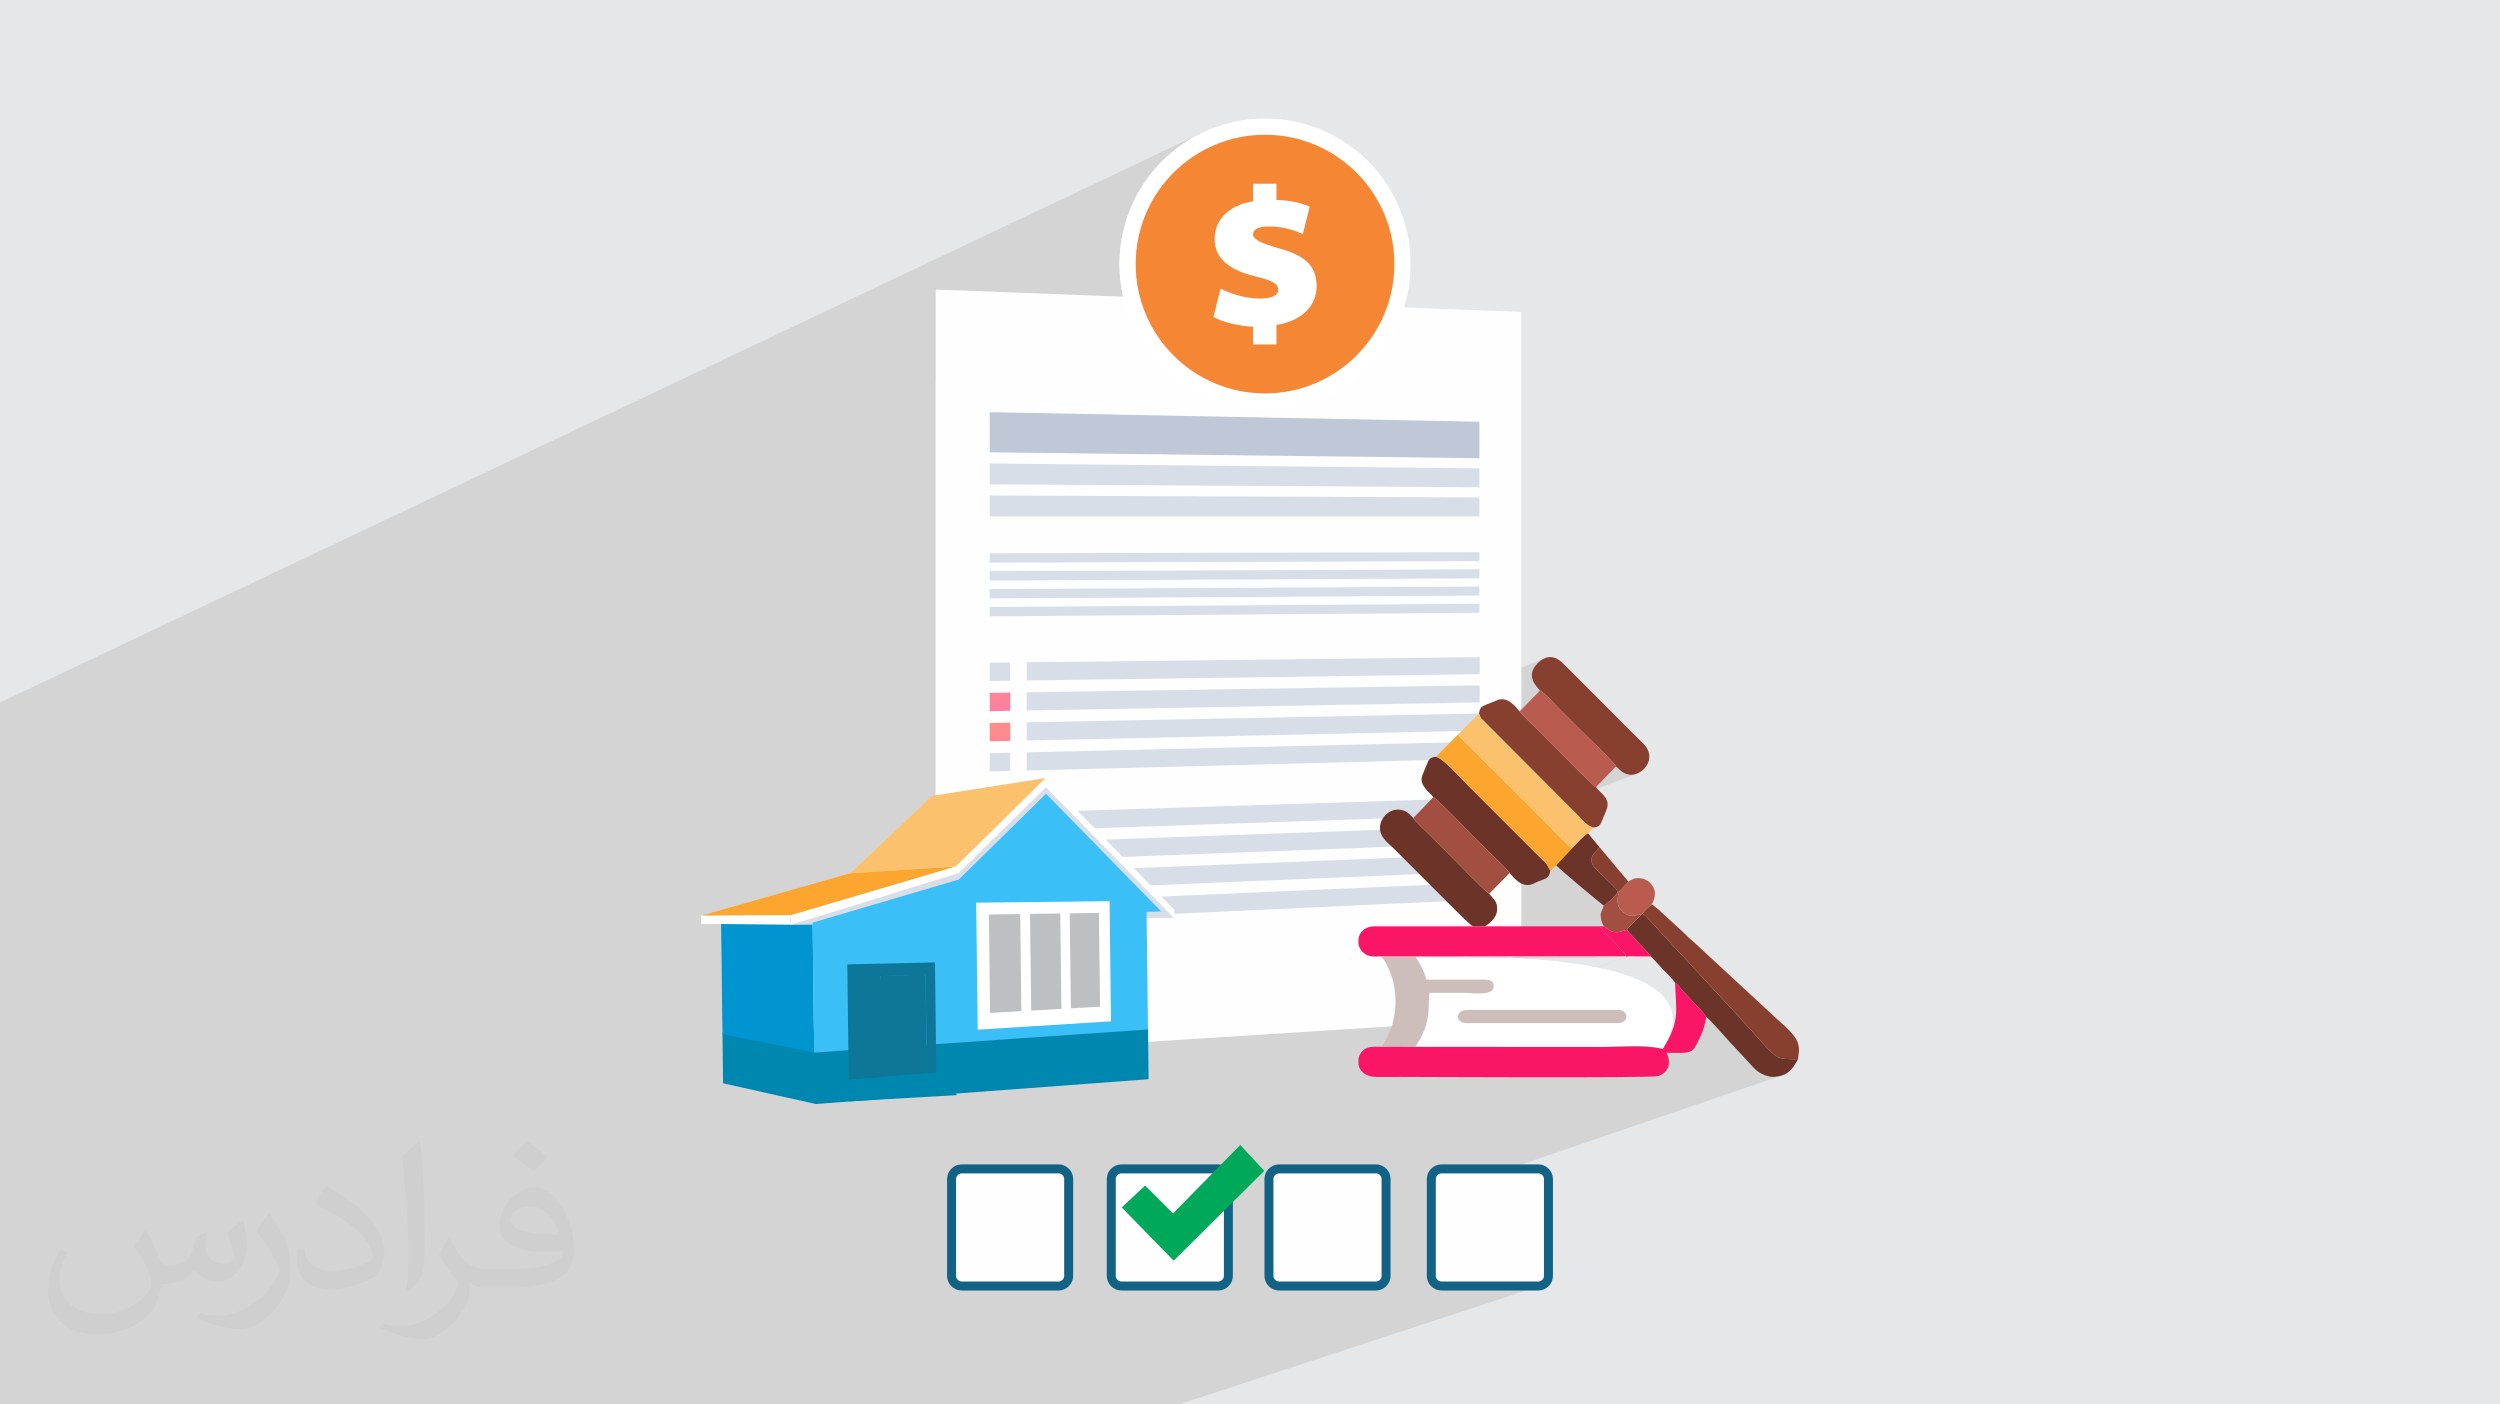 <?xml version="1.0" encoding="UTF-8"?>
<!DOCTYPE svg PUBLIC "-//W3C//DTD SVG 1.1//EN" "http://www.w3.org/Graphics/SVG/1.1/DTD/svg11.dtd">
<!-- Creator: CorelDRAW -->
<svg xmlns="http://www.w3.org/2000/svg" xml:space="preserve" width="94.192mm" height="52.917mm" version="1.1" style="shape-rendering:geometricPrecision; text-rendering:geometricPrecision; image-rendering:optimizeQuality; fill-rule:evenodd; clip-rule:evenodd"
viewBox="0 0 9419.16 5291.66"
 xmlns:xlink="http://www.w3.org/1999/xlink"
 xmlns:xodm="http://www.corel.com/coreldraw/odm/2003">
 <defs>
  <style type="text/css">
   <![CDATA[
    .str0 {stroke:#126285;stroke-width:33.86;stroke-miterlimit:22.926}
    .fil3 {fill:#FEFEFE}
    .fil16 {fill:#BDBFC1}
    .fil9 {fill:#F58634}
    .fil11 {fill:#0094D1}
    .fil25 {fill:#00A859}
    .fil12 {fill:#3BBFF7}
    .fil18 {fill:#6C3328}
    .fil19 {fill:#873F30}
    .fil22 {fill:#A24E40}
    .fil21 {fill:#B95B4E}
    .fil20 {fill:#CDBEBB}
    .fil0 {fill:#E6E7E8}
    .fil23 {fill:#FA1566}
    .fil13 {fill:#FBC16D}
    .fil15 {fill:#FCA62F}
    .fil24 {fill:#FEFEFE}
    .fil17 {fill:white}
    .fil10 {fill:#0087B0;fill-rule:nonzero}
    .fil14 {fill:#0E7699;fill-rule:nonzero}
    .fil7 {fill:#BFC8D6;fill-rule:nonzero}
    .fil4 {fill:#D8DEE8;fill-rule:nonzero}
    .fil8 {fill:white;fill-rule:nonzero}
    .fil2 {fill:#373435;fill-opacity:0.031}
    .fil1 {fill:#373435;fill-opacity:0.102}
    .fil6 {fill:url(#id0)}
    .fil5 {fill:url(#id1)}
   ]]>
  </style>
  <linearGradient id="id0" gradientUnits="userSpaceOnUse" x1="3745.49" y1="2697.88" x2="3883.3" y2="3071.26">
   <stop offset="0" style="stop-opacity:1; stop-color:#FF9085"/>
   <stop offset="1" style="stop-opacity:1; stop-color:#FB6FBB"/>
  </linearGradient>
  <linearGradient id="id1" gradientUnits="userSpaceOnUse" xlink:href="#id0" x1="3708.28" y1="2483.56" x2="3846.54" y2="2858.15">
  </linearGradient>
 </defs>
 <g id="Layer_x0020_1">
  <polygon class="fil0" points="-0,0 9419.16,0 9419.16,5291.66 -0,5291.66 "/>
  <polygon class="fil1" points="-0,4801.67 -0,4794.08 -0,4647.53 -0,4587.07 -0,4582.02 -0,4553.51 -0,4525.42 -0,4444.74 -0,4442.05 -0,4438.89 -0,3061.04 -0,2948.66 -0,2748.97 -0,2646.77 4528.35,500.51 4504.7,512.62 4481.72,525.83 4459.46,540.1 4437.96,555.39 4417.23,571.68 4397.33,588.92 4378.28,607.08 4360.11,626.14 4342.87,646.04 4326.58,666.76 4311.29,688.27 4297.02,710.53 4283.81,733.5 4271.7,757.16 4260.71,781.45 4250.89,806.37 4242.26,831.85 4234.87,857.89 4228.75,884.43 4223.92,911.44 4220.43,938.89 4218.31,966.75 4217.6,994.98 4217.66,1002.89 4217.82,1010.77 4218.1,1018.63 4218.49,1026.45 4218.99,1034.25 4219.59,1042.02 4220.31,1049.75 4221.12,1057.46 4222.05,1065.13 4223.08,1072.77 4224.22,1080.38 4225.46,1087.95 4226.8,1095.49 4228.24,1102.99 4229.78,1110.45 4231.43,1117.88 3525.43,1442.09 3525.43,2996.3 3504.72,3004.79 3499.03,3010.15 3202.56,3290.25 2809.96,3449.23 2977.05,3448.43 2717.78,3552.86 2719.71,3712.81 5816.1,2481.79 5803.77,2489.66 5791.5,2500.73 5778.07,2518.64 5772.11,2535.53 5771.98,2551.16 5776.07,2565.29 5782.76,2577.68 5790.41,2588.07 5797.42,2596.23 5802.15,2601.91 5731.77,2673.45 2721.43,3856.19 2721.91,3895.76 2721.92,3895.76 2724.16,4081.57 2877.21,4115.79 6088.51,2887.34 6093.86,2892.2 6098.69,2896.83 6103.33,2901.21 6108.1,2905.29 6113.31,2909.05 6119.27,2912.44 6126.31,2915.43 6134.74,2917.99 6143.7,2919.26 6152.99,2918.77 6162.38,2916.65 2963.32,4135.05 3073.25,4159.63 3239.4,4147.23 3274.87,4145.18 6003.1,3117.3 6010.99,3116.73 6017.38,3115.09 3284,4144.65 3538.21,4129.97 5863.5,3260.07 5866.77,3263.7 5872.86,3269.55 5881.41,3277.32 5892.02,3286.7 5904.32,3297.37 5917.92,3309.03 5932.45,3321.36 5947.52,3334.07 5962.76,3346.84 5977.78,3359.37 5992.2,3371.34 5992.31,3371.43 6153.23,3311.98 6148.47,3314.1 6143.97,3316.5 6139.57,3319.05 6135.13,3321.65 5994.79,3373.48 6005.64,3382.44 6017.72,3392.37 6028.06,3400.82 6036.28,3407.47 6042,3412.03 6040.54,3417.34 6038.78,3422.01 6036.89,3426.3 6035,3430.47 6033.27,3434.79 6031.85,3439.53 6030.89,3444.94 6030.55,3451.29 6030.63,3452.8 6030.86,3454.95 6031.22,3457.58 6031.69,3460.51 6032.25,3463.58 6032.88,3466.61 6033.56,3469.45 6034.27,3471.91 6035.7,3476.03 6036.84,3478.72 6037.77,3480.44 6038.56,3481.62 6039.29,3482.72 6040.06,3484.19 6040.93,3486.46 6042,3489.99 5714.83,3609.54 5737.15,3610.74 5768.36,3612.74 5799.73,3615.09 5831.15,3617.82 5862.49,3620.95 5893.65,3624.52 5924.51,3628.55 5954.96,3633.06 5984.88,3638.08 6014.16,3643.63 6017.64,3644.38 6132.76,3602.8 6128.95,3604.88 6018.86,3644.64 6042.68,3649.74 6070.33,3656.44 6096.99,3663.75 6122.56,3671.69 6146.92,3680.3 6169.94,3689.6 6191.53,3699.6 6211.56,3710.35 6229.91,3721.86 6246.49,3734.16 6261.16,3747.27 6273.82,3761.23 6284.36,3776.05 6292.65,3791.76 6298.59,3808.4 6302.05,3825.97 6302.93,3844.51 6301.12,3864.05 6298.42,3876.02 6427.88,3830.52 6431.56,3833.51 6436.59,3838.22 6442.77,3844.42 6449.93,3851.89 6457.87,3860.38 6466.43,3869.67 6475.41,3879.54 6484.63,3889.74 6493.91,3900.06 6503.07,3910.26 6511.92,3920.12 6520.28,3929.39 6527.96,3937.86 6534.79,3945.29 6540.58,3951.46 6545.15,3956.13 6554.14,3965.38 6564.23,3976.28 6574.98,3988.14 6585.94,4000.25 6596.67,4011.9 6606.7,4022.41 6615.61,4031.06 6622.94,4037.16 6628.33,4040.72 6634.77,4044.36 6642.03,4047.9 6649.92,4051.14 6658.21,4053.9 6666.71,4055.99 6675.21,4057.22 6683.49,4057.39 6705.55,4054.33 5392.73,4503.63 5392.73,4807.63 5393.52,4815.01 5395.79,4821.98 5399.35,4828.35 5404.02,4833.97 5409.63,4838.64 5416,4842.19 5422.96,4844.46 5430.32,4845.25 5796.4,4845.25 5803.78,4844.46 5810.74,4842.19 4440.57,5291.66 4435.76,5291.66 4084.37,5291.66 3939.9,5291.66 3853.57,5291.66 3848.61,5291.66 3497.19,5291.66 3354.73,5291.66 3283.4,5291.66 3278.27,5291.66 3090.16,5291.66 3078.4,5291.66 2971.34,5291.66 2926.92,5291.66 2922.25,5291.66 2851.02,5291.66 2786.35,5291.66 2705.97,5291.66 2700.71,5291.66 2692.55,5291.66 2678.77,5291.66 2549.81,5291.66 2482.39,5291.66 2434.29,5291.66 2355.66,5291.66 2349.35,5291.66 2286.08,5291.66 2270.68,5291.66 2210.73,5291.66 2074.99,5291.66 2044.05,5291.66 2036.46,5291.66 1922.39,5291.66 1913.86,5291.66 1814.5,5291.66 1805.32,5291.66 1737.43,5291.66 1736.63,5291.66 1558.77,5291.66 1536.55,5291.66 1534.63,5291.66 1534.56,5291.66 1533.52,5291.66 1532.63,5291.66 1532.49,5291.66 1531.38,5291.66 1530.51,5291.66 1530.26,5291.66 1528.29,5291.66 1528.28,5291.66 1527.95,5291.66 1525.97,5291.66 1525.53,5291.66 1524.28,5291.66 1523.57,5291.66 1523.02,5291.66 1518.47,5291.66 1517.7,5291.66 1516.33,5291.66 1515.83,5291.66 1514.94,5291.66 1513.51,5291.66 1513.1,5291.66 1512.07,5291.66 1510.63,5291.66 1510.32,5291.66 1510.15,5291.66 1508.53,5291.66 1507.71,5291.66 1507.47,5291.66 1505.27,5291.66 1504.68,5291.66 1504.58,5291.66 1503.18,5291.66 1501.63,5291.66 1498.68,5291.66 1498.64,5291.66 1498.54,5291.66 1496.97,5291.66 1495.63,5291.66 1495.41,5291.66 1492.57,5291.66 1492.23,5291.66 1489.73,5291.66 1489.49,5291.66 1489.04,5291.66 1487.44,5291.66 1486.4,5291.66 1485.83,5291.66 1484.21,5291.66 1483.3,5291.66 1482.6,5291.66 1480.98,5291.66 1480.18,5291.66 1479.37,5291.66 1477.74,5291.66 1477.05,5291.66 1476.12,5291.66 1474.51,5291.66 1473.91,5291.66 1472.9,5291.66 1472.66,5291.66 1471.28,5291.66 1469.74,5291.66 1469.67,5291.66 1468.06,5291.66 1466.48,5291.66 1464.87,5291.66 1463.6,5291.66 1463.28,5291.66 1461.72,5291.66 1461.6,5291.66 1460.14,5291.66 1458.58,5291.66 1458.57,5291.66 1458.12,5291.66 1457,5291.66 1456.44,5291.66 1455.56,5291.66 1455.47,5291.66 1453.94,5291.66 1452.41,5291.66 1450.91,5291.66 1449.72,5291.66 1449.41,5291.66 1448.49,5291.66 1447.84,5291.66 1446.47,5291.66 1445.02,5291.66 1444.1,5291.66 1443.59,5291.66 1433.66,5291.66 1427.05,5291.66 1405.51,5291.66 1317.48,5291.66 1247.99,5291.66 1181.74,5291.66 1111.52,5291.66 1102.97,5291.66 1100.5,5291.66 1062.64,5291.66 1011.41,5291.66 987.73,5291.66 930.1,5291.66 801.22,5291.66 794.39,5291.66 645.99,5291.66 516.96,5291.66 516.38,5291.66 512.92,5291.66 512.82,5291.66 484.53,5291.66 476.42,5291.66 465.84,5291.66 432.94,5291.66 238.83,5291.66 231.85,5291.66 204.72,5291.66 84.23,5291.66 -0,5291.66 -0,5263.66 -0,5256.12 -0,5216.44 -0,5131.87 -0,4961.68 -0,4961.67 -0,4925.43 -0,4889.05 "/>
  <path class="fil2" d="M550.85 4636.82c17.98,27.25 29.64,53.44 41.02,82.55 8.46,16.94 12.95,48.16 52.65,48.16 11.63,0 28.32,-3.43 43.13,-11.63 16.66,-8.74 29.36,-21.97 35.99,-42.06l15.87 -53.44 38.63 -19.05 2.64 2.64c-5.28,20.12 -6.6,39.42 -6.6,54.51 0,44.7 38.63,61.65 69.32,61.65 17.98,0 34.14,-8.74 34.14,-25.15 0,-21.16 -8.99,-57.15 -20.65,-89.43 17.98,-17.98 35.99,-35.99 56.62,-50.55l3.17 1.6c8.99,38.1 14.02,75.67 14.02,100.81 0,24.61 -10.85,51.87 -19.84,69.6 -18.52,34.92 -51.33,62.71 -91.01,62.71 -30.15,0 -63.75,-15.09 -86.79,-43.13l-1.32 0c-21.69,27 -55.3,51.33 -109.02,51.33l-16.66 0c-2.64,35.46 -10.31,60.58 -21.97,83.08 -32,62.43 -127,106.63 -216.43,106.63 -124.36,0 -186.79,-71.7 -186.79,-167.21 0,-59 19.3,-113.77 48.95,-152.65l24.33 10.06c-18.52,35.46 -30.96,68.78 -30.96,101.6 0,89.43 72.77,132.03 156.64,132.03 77.8,0 174.09,-49.48 191.57,-106.88 -6.6,-62.71 -30.15,-92.07 -66.14,-149.22 10.85,-19.05 24.87,-38.1 42.34,-58.47l3.17 0 0 0 0 0 -0.02 -0.09zm1434.31 -336.55c26.19,16.41 51.87,35.71 76.99,57.94 -14.02,19.84 -31.5,37.85 -53.19,53.72 -25.15,-20.37 -50.27,-37.85 -75.95,-56.36 17.45,-19.58 34.67,-38.35 52.12,-55.3l0 0 0 0 0 0 0 0 0 0 0.03 0zm13.49 244.48c-42.34,0 -76.99,27.79 -76.99,48.41 0,44.2 84.66,57.94 186,57.4 -12.7,-51.87 -57.15,-105.84 -109.02,-105.84l0.01 0.03zm-95 236.55c55.04,0 103.2,-1.6 139.95,-10.85 41.02,-10.31 75.67,-30.96 75.67,-45.24 0,-3.71 0,-8.2 -1.32,-11.91 -23.01,2.11 -49.48,2.11 -72.49,2.11 -74.6,0 -131.75,-16.94 -154.25,-58.75 -5.56,-11.63 -9.52,-24.61 -9.52,-39.42 0,-40.49 17.45,-79.91 48.16,-107.16 25.65,-22.48 53.97,-36.5 82.8,-36.5 52.12,0 93.65,41.81 122.76,107.7 15.87,35.99 26.72,77.52 26.72,129.92 0,34.92 -9.52,64.29 -31.22,85.98 -40.49,39.17 -115.09,53.97 -229.39,53.97l-51.87 0 0 0 -13.49 0c-28.32,0 -48.69,-5.03 -64.82,-17.45l-2.64 0c0.79,6.6 1.32,12.95 1.32,19.05 0,25.65 -8.46,58.47 -25.65,84.66 -50.8,75.41 -105.84,108.2 -153.47,108.2 -48.16,0 -107.16,-18.52 -160.35,-42.6l9.52 -18.52c17.2,7.14 41.02,11.91 73.81,11.91 85.98,0 198.96,-82.55 212.98,-163.25 -3.17,-6.6 -8.99,-15.34 -17.2,-24.61 -25.15,-29.9 -41.02,-54.76 -55.83,-80.95 12.7,-25.15 24.33,-45.24 35.18,-63.5l4.5 -0.53c36.78,74.88 70.1,117.73 144.45,117.73l11.63 0 0 0 53.97 0 0 0 0 0 0 0 0 0 0 0 0.09 0.01zm-372.54 79.12c6.35,-34.39 6.88,-73.02 6.88,-109.02l0 -53.44c0,-99.75 -12.7,-244.73 -23.01,-339.19 17.98,-19.3 43.13,-42.06 62.97,-57.4l5.82 1.6c13.49,118.8 16.66,256.39 16.66,383.64 0,33.35 -1.32,65.89 -4.5,89.69 -1.85,30.15 -19.3,52.91 -56.62,87.83l-8.2 -3.71zm-383.38 -157.43c1.85,46.84 24.87,83.62 105.31,83.62 50.01,0 92.33,-12.95 139.17,-35.18 8.46,-3.71 12.95,-8.74 12.95,-12.95 0,-29.36 -22.48,-68.25 -60.32,-103.71 -36.78,-33.35 -85.47,-62.71 -130.96,-82.3 -15.62,-6.6 -20.65,-13.49 -20.65,-20.12 0,-13.49 17.98,-41.81 32.82,-62.18l5.03 -0.53c52.12,27.25 110.34,67.74 153.47,112.7 39.17,41.53 63.5,83.62 63.5,129.39 0,33.86 -10.31,65.61 -27,95.25 -57.15,28.83 -118.01,50.8 -178.33,50.8 -73.28,0 -123.29,-34.39 -123.29,-115.09 0,-8.74 0,-22.22 3.17,-39.7l25.15 0 0 0 0 0 0 0 0 0 0 0 -0.02 0zm-132.57 -133.1l45.52 73.56c16.66,27.25 32.28,56.9 32.28,103.71l0 59.79c0,48.41 -30.96,100.28 -80.95,151.61 -39.17,34.67 -73.81,49.48 -105.84,49.48 -47.62,0 -102.13,-14.81 -165.1,-41.81l7.14 -18.52c19.84,5.28 42.85,9.78 71.17,9.78 90.5,-0.53 183.08,-66.67 225.42,-147.37 5.03,-9.27 6.88,-17.98 6.88,-24.08 0,-9.27 -5.03,-19.58 -8.99,-28.83 -23.01,-43.38 -48.69,-83.08 -76.99,-119.86 14.81,-23.29 29.64,-45.77 45.77,-68l3.71 0.53 0 0 0 0 0 0 0 0 0 0 -0.02 0.01z"/>
  <g id="_2107874930192">
   <path class="fil3" d="M3525.44 3583.67c0,216.71 -191.78,404.55 -431.96,419.8l2271.37 -144.21c203.9,-12.94 366.92,-185.3 366.92,-385.14l0 -2298.85 -2206.33 -84.4 0 2492.8z"/>
   <polygon class="fil4" points="5575.16,2540.09 3868.21,2563.74 3868.21,2495.25 5575.16,2475.77 "/>
   <polygon class="fil4" points="3728.96,2565.67 3806.27,2564.6 3806.27,2495.96 3728.96,2496.84 "/>
   <polygon class="fil4" points="5575.16,2646.29 3868.21,2676.84 3868.21,2608.35 5575.16,2581.97 "/>
   <polygon class="fil5" points="3806.27,2677.95 3806.27,2609.3 3728.96,2610.5 3728.96,2679.33 "/>
   <polygon class="fil4" points="5575.16,2752.49 3868.21,2789.94 3868.21,2721.44 5575.16,2688.17 "/>
   <polygon class="fil6" points="3806.27,2791.3 3806.27,2722.65 3728.96,2724.16 3728.96,2792.99 "/>
   <polygon class="fil4" points="5575.16,2858.7 3868.21,2903.04 3868.21,2834.54 5575.16,2794.38 "/>
   <polygon class="fil4" points="3728.96,2906.66 3806.27,2904.65 3806.27,2836 3728.96,2837.82 "/>
   <polygon class="fil4" points="5575.16,3071.1 3728.96,3133.98 3728.96,3065.14 5575.16,3006.78 "/>
   <polygon class="fil4" points="5575.16,3177.31 3728.96,3247.64 3728.96,3178.8 5575.16,3112.99 "/>
   <polygon class="fil4" points="5575.16,3283.51 3728.96,3361.3 3728.96,3292.46 5575.16,3219.19 "/>
   <polygon class="fil4" points="5575.16,3389.71 3728.96,3474.96 3728.96,3406.12 5575.16,3325.39 "/>
   <polygon class="fil4" points="3728.96,1866.94 5573.88,1874.18 5573.88,1945.5 3728.96,1945.5 "/>
   <polygon class="fil4" points="3728.96,1746.27 5573.88,1764.62 5573.88,1835.94 3728.96,1824.82 "/>
   <polygon class="fil7" points="3728.96,1552.8 5573.88,1588.98 5573.88,1726.39 3728.96,1704.15 "/>
   <polygon class="fil4" points="3728.96,2084.56 5573.88,2080.21 5573.88,2114.18 3728.96,2119.89 "/>
   <polygon class="fil4" points="3728.96,2151.99 5573.88,2145.06 5573.88,2179.03 3728.96,2187.32 "/>
   <polygon class="fil4" points="3728.96,2219.42 5573.88,2209.9 5573.88,2243.88 3728.96,2254.75 "/>
   <polygon class="fil4" points="3728.96,2286.85 5573.88,2274.75 5573.88,2308.73 3728.96,2322.18 "/>
   <path class="fil8" d="M5314.75 994.98c0,302.97 -245.6,548.58 -548.57,548.58 -302.97,0 -548.58,-245.61 -548.58,-548.58 0,-302.97 245.61,-548.57 548.58,-548.57 302.97,0 548.57,245.6 548.57,548.57z"/>
   <path class="fil9" d="M4278.88 994.98c0,269.13 218.17,487.3 487.3,487.3 269.12,0 487.29,-218.17 487.29,-487.3 0,-269.12 -218.17,-487.29 -487.29,-487.29 -269.13,0 -487.3,218.17 -487.3,487.29z"/>
   <path class="fil8" d="M4720.92 1297.72l0 -66.77c-59.36,-2.97 -117.24,-19.3 -149.14,-36.36l26.7 -106.85c37.1,17.81 90.51,37.1 148.39,37.1 39.33,0 69.03,-8.91 69.03,-33.39 0,-22.27 -23.02,-34.88 -84.62,-49.72 -86.79,-20.77 -155.06,-60.1 -155.06,-140.99 0,-71.97 51.93,-126.87 144.7,-142.46l0 -66.04 88.3 0 0 60.85c58.61,2.23 96.46,13.35 125.4,25.23l-25.98 103.14c-21.51,-8.17 -63.8,-28.2 -128.36,-28.2 -47.48,0 -59.36,15.58 -59.36,30.42 0,18.55 31.9,33.39 97.94,51.94 103.14,28.2 141.71,69.76 141.71,143.21 0,70.49 -52.68,129.85 -151.35,145.44l0 73.45 -88.3 0z"/>
   <polygon class="fil4" points="4011.85,3689 3361.8,3728.22 3361.8,3691.89 4011.85,3652.68 "/>
   <polygon class="fil10" points="4327.51,4066.06 4325.19,3874.12 2721.87,3891.27 2724.16,4081.57 3073.26,4159.63 "/>
   <polygon class="fil4" points="4316.31,3434.85 4316.6,3458.84 4423.39,3458.53 4399.46,3434.17 "/>
   <polygon class="fil11" points="2716.6,3454.71 2721.92,3895.76 3067.47,3965.75 3061.3,3453.87 "/>
   <path class="fil12" d="M3614 3289.18l-552.7 164.69 6.17 511.88 128.84 -8.92 330.68 -22.88 798.26 -55.24 -5.35 -443.25 79.55 -2.5 -458.69 -466.94 -326.76 323.16zm71.49 118.22l486.91 -5.05 5.3 439.14 -486.6 30.89 -5.61 -464.98z"/>
   <polygon class="fil4" points="4407.44,3434.58 3953.45,2970.19 3939.54,2955.96 3926.06,2969.22 3601.19,3289.14 3052.57,3450.84 2977.34,3473.01 2977.48,3484.63 3061.66,3483.62 3061.56,3476.1 3612.38,3313.74 3941.05,2990.59 4376,3434.96 "/>
   <polygon class="fil8" points="3939.24,2931.39 3953.16,2945.62 4412.65,3415.14 4424.51,3427.25 4424.88,3458.38 4423.39,3458.53 4399.6,3434.29 3940.76,2966.01 3612.08,3289.17 3066.11,3458.22 2977.48,3483.96 2977.05,3448.44 3052.28,3426.26 3600.89,3264.57 3925.77,2944.64 "/>
   <path class="fil8" d="M3850.67 3812.37l-4.49 -371.4 -122.86 1.77 4.55 376.71 122.8 -7.08zm150.72 -8.69l-4.41 -364.89 -118.56 1.71 4.47 370.01 118.5 -6.83zm145.53 -8.39l-4.33 -358.61 -114.5 1.65 4.38 363.56 114.45 -6.6zm20.63 -386.77l5.16 427.17 -476.18 29.87 -5.45 -451.75 476.47 -5.29z"/>
   <path class="fil8" d="M3891.58 3453.32l4.14 343.42 92.51 -5.33 -4.1 -339.43 -92.55 1.34zm-21.54 370.96l-4.78 -396.6 144.57 -2.09 4.71 390.36 -144.5 8.33zm-133.56 -368.72l4.23 350.12 96.8 -5.58 -4.17 -345.94 -96.86 1.4zm-21.45 377.66l-4.87 -403.29 148.87 -2.16 4.79 396.87 -148.79 8.58zm326.21 -382.07l4.07 336.97 88.45 -5.1 -4.02 -333.15 -88.5 1.28zm-337 -24.48l5.13 425.05 450.18 -28.24 -0.19 -15.88 -139.73 8.06 -4.71 -390.14 139.8 -2.02 -0.02 -1.83 -450.46 5zm-20.55 452.72l-5.78 -478.44 502.49 -5.58 5.46 452.53 -502.17 31.49z"/>
   <polygon class="fil13" points="3511.4,2998.5 3499.03,3010.15 3202.57,3290.24 3600.9,3264.57 3925.77,2944.65 3939.25,2931.39 "/>
   <polygon class="fil14" points="3318.64,3676.27 3487.38,3672.05 3491.79,4045.4 3323.24,4057.01 "/>
   <polygon class="fil14" points="3291.87,4039.24 3287.66,3690.09 3475.14,3685.59 3479.2,4022.74 "/>
   <polygon class="fil14" points="3197.66,4068.22 3192.41,3633.36 3522.69,3626.03 3527.72,4042.92 3491.78,4045.4 3487.29,3672.81 3318.65,3677.42 3323.27,4059.57 "/>
   <polygon class="fil15" points="3202.57,3290.24 2708.55,3430.93 2641.43,3450.03 2977.04,3448.43 3052.27,3426.27 3600.9,3264.57 "/>
   <polygon class="fil8" points="2977.48,3483.96 2641.8,3480.6 2641.44,3450.03 2977.05,3448.44 "/>
   <polygon class="fil16" points="4030.4,3441.07 4034.72,3798.99 4144.68,3792.68 4140.42,3439.45 "/>
   <polygon class="fil16" points="3725.79,3445.58 3730.27,3816.44 3848.27,3809.68 3843.85,3443.83 "/>
   <polygon class="fil16" points="3880.8,3443.28 3885.2,3807.56 3999.07,3801.03 3994.74,3441.6 "/>
   <polygon class="fil10" points="3197.65,4067.83 3527.69,4040.62 3605.88,4126.07 3198.64,4149.59 "/>
   <path class="fil17" d="M6093.85 3854.52c44.54,0 45.18,-49.47 0,-49.47l-567.19 0c-44.19,0 -44.51,49.47 0,49.47l567.19 0zm170.72 98.12c-59.52,-17.06 -154.35,-8.23 -222.58,-8.23l-709.06 -0.04c5.17,-12.65 15.74,-25.24 23.26,-41.03 32.65,-68.58 24.34,-97.65 28.89,-162.49 45.03,0 90.06,0 135.09,0 30.6,0 113.86,14.73 107.16,-29.73 -3.35,-22.3 -25.47,-20.11 -48.8,-19.99l-204.51 0.03c-6.04,-26.56 -26.49,-67.57 -40.21,-84.61 130.86,0 1181.05,-49.95 930.76,346.09z"/>
   <path class="fil18" d="M5841.04 3280.96c-5.75,31.29 -17.21,28.01 -50.48,42.07 -9.21,3.89 -12.9,7.03 -22.74,9.77 -35.57,9.9 -65.11,-25.49 -79.84,-43.55 -11.93,-17.6 -52.36,-53.91 -70.17,-71.71 -24.56,-24.56 -46.75,-46.75 -71.3,-71.31 -20.44,-20.43 -131.58,-136.5 -146.26,-142.72 -8.68,-11.63 -19.87,-19.71 -29.26,-31.81 -26.73,-34.41 -12.69,-46.18 4.22,-89.95 7.07,-18.28 11.01,-29.27 34.77,-30.19 26.52,3.92 93.43,80.16 115.29,102l268.99 269.03c39.18,39.18 26.86,21.12 46.78,58.37z"/>
   <path class="fil19" d="M5725.42 2679.92c15.06,20.38 51.69,52.89 71.79,73 24.56,24.56 46.74,46.75 71.31,71.3 20.43,20.41 129.91,134.38 144.3,141.4 15.55,20.94 52.58,40.99 42.43,77.32 -3.98,14.26 -11.68,29.72 -17.38,44.47 -6.84,17.69 -11.52,29.84 -34.77,29.89 -23.95,-3.89 -45.6,-32.73 -59.83,-46.96 -18.62,-18.62 -34.82,-34.87 -53.46,-53.5l-309.19 -309.91c-6.12,-8.76 -4.36,-11.22 -8.59,-18.72 4.33,-23.55 9.65,-25.68 29.17,-34.22l44.07 -17.61c37.56,-10.45 63.81,25 80.15,43.54z"/>
   <path class="fil18" d="M6774.49 3990.62c-12.7,18.34 -25.96,63.47 -91,66.77 -21.61,1.11 -47.74,-11.03 -60.55,-20.23 -17.04,-12.24 -55.69,-59.18 -77.79,-81.02 -20.77,-20.53 -101.53,-114.66 -117.27,-125.62 -12.49,-21.62 -40.52,-45.36 -57.73,-65.61 -10.16,-11.95 -19.49,-19.74 -29.95,-31.54 -9.79,-11.06 -16.76,-23.26 -29.08,-30.78 -11.42,-17.77 -30.02,-33.75 -45.67,-50.05 -16.17,-16.84 -27.02,-31.4 -45.74,-49 -11.6,-17.68 -30.81,-33.74 -45.54,-51.05 -15.02,-17.65 -30.42,-31.39 -44.82,-49.27 5.13,-9.88 51.61,-54.06 59.06,-60.51 9.99,2.97 57.78,57.64 69.51,71.46 11.18,13.17 23.16,23.45 34.44,36.81 11.39,13.49 22.94,23.46 34.42,36.85l222.75 240.69c5.97,5.93 10.92,12.36 16.66,19.09 11.25,13.14 23.05,23.72 34.38,36.88 6.11,7.09 10.23,12.57 16.47,19.3 81.4,87.88 71.96,87.21 157.45,86.83z"/>
   <path class="fil18" d="M5324.94 3081.81c7.89,14.86 55.06,57.75 70.33,73.05 24.49,24.5 46.67,46.84 71.22,71.39 20.65,20.65 129.98,134.76 144.44,140.79 12.82,19.14 34.74,27.76 28.93,67.73 -2.51,17.25 -17,34.37 -29.86,44.78l-15.28 10.69 -42.13 -0.06c-0.65,-0.45 -1.75,-1.79 -2.05,-1.18 -2.82,5.59 -59.87,-52.61 -60.35,-53.09l-238.22 -238.23c-18.99,-18.99 -46.96,-38.43 -52.02,-67.99 -7.79,-45.5 39.79,-95.03 91.16,-74.87 16.91,6.64 21.36,17.13 33.83,26.99z"/>
   <path class="fil19" d="M6088.51 2887.35c-8.77,-17.47 -118.74,-121.96 -141.6,-144.76 -24.59,-24.52 -46.75,-46.74 -71.32,-71.3 -14.55,-14.55 -58.39,-63.62 -73.44,-69.38 -8.14,-11.63 -57.85,-52.29 -10.65,-101.18 32.65,-33.82 66,-33.25 99.02,0.06 50.82,51.28 99.64,99.74 150.66,150.77 50.44,50.43 98.28,99.12 149.13,149.05 61.04,59.96 -9.05,129.1 -55.56,117.38 -24.63,-6.2 -31.02,-17.44 -46.24,-30.64z"/>
   <path class="fil15" d="M5924.28 3195.02l-60.77 65.06 -22.47 20.88c-19.92,-37.25 -7.6,-19.19 -46.78,-58.37l-268.99 -269.03c-21.86,-21.84 -88.77,-98.08 -115.29,-102l83.05 -84.13c11.47,15.68 87.85,89.08 108.54,109.83l213.91 213.92c11.1,11.11 95.63,101.54 108.8,103.84z"/>
   <path class="fil13" d="M6003.1 3117.3l-19.45 22.49c-15.34,6.25 -44.79,41.59 -59.37,55.23 -13.17,-2.3 -97.7,-92.73 -108.8,-103.84l-213.91 -213.92c-20.69,-20.75 -97.07,-94.15 -108.54,-109.83l79 -79.22c4.23,7.5 2.47,9.96 8.59,18.72l309.19 309.91c18.64,18.63 34.84,34.88 53.46,53.5 14.23,14.23 35.88,43.07 59.83,46.96z"/>
   <path class="fil19" d="M6774.49 3990.62c-85.49,0.38 -76.05,1.05 -157.45,-86.83 -6.24,-6.73 -10.36,-12.21 -16.47,-19.3 -11.33,-13.16 -23.13,-23.74 -34.38,-36.88 -5.74,-6.73 -10.69,-13.16 -16.66,-19.09l-222.75 -240.69c-11.48,-13.39 -23.03,-23.36 -34.42,-36.85 -11.28,-13.36 -23.26,-23.64 -34.44,-36.81 -11.73,-13.82 -59.52,-68.49 -69.51,-71.46 11.31,-18 21.26,-22.59 35.09,-35.59l19.45 15c7.86,6.09 11.25,9.56 18.64,17.02l74.58 68.03c14.23,13.17 21.19,21.87 36.9,34.4l333.36 308.39c19.74,15.07 57.74,52.5 66.22,76.39 2.99,8.44 4.5,15.31 5.08,21.52l0 13.66c-0.7,8.52 -2.39,17.22 -3.24,29.09z"/>
   <path class="fil20" d="M5332.93 3944.37l-66.34 -0.3 -60.81 0.1c6.38,-12.53 13.67,-22.01 20.53,-34.78 35.01,-65.21 40.83,-159.84 17.23,-230.07 -7.75,-23.09 -24.46,-60.98 -39.96,-76.09l922.94 -1.38 2.43 3.03c-26.86,5.87 -747.88,1.67 -795.14,1.67 13.72,17.04 34.17,58.05 40.21,84.61l204.51 -0.03c23.33,-0.12 45.45,-2.31 48.8,19.99 6.7,44.46 -76.56,29.73 -107.16,29.73 -45.03,0 -90.06,0 -135.09,0 -4.55,64.84 3.76,93.91 -28.89,162.49 -7.52,15.79 -18.09,28.38 -23.26,41.03z"/>
   <path class="fil21" d="M6088.51 2887.35l-75.69 78.27c-14.39,-7.02 -123.87,-120.99 -144.3,-141.4 -24.57,-24.55 -46.75,-46.74 -71.31,-71.3 -20.1,-20.11 -56.73,-52.62 -71.79,-73l76.73 -78.01c15.05,5.76 58.89,54.83 73.44,69.38 24.57,24.56 46.73,46.78 71.32,71.3 22.86,22.8 132.83,127.29 141.6,144.76z"/>
   <path class="fil22" d="M5687.98 3289.25l-77.05 77.79c-14.46,-6.03 -123.79,-120.14 -144.44,-140.79 -24.55,-24.55 -46.73,-46.89 -71.22,-71.39 -15.27,-15.3 -62.44,-58.19 -70.33,-73.05l75.31 -78.3c14.68,6.22 125.82,122.29 146.26,142.72 24.55,24.56 46.74,46.75 71.3,71.31 17.81,17.8 58.24,54.11 70.17,71.71z"/>
   <path class="fil20" d="M6093.85 3854.52l-567.19 0c-44.51,0 -44.19,-49.47 0,-49.47l567.19 0c45.18,0 44.54,49.47 0,49.47z"/>
   <path class="fil18" d="M6026.56 3192.01c-8.25,15.51 -29.05,23.37 -30.25,45.52 -1.28,23.65 16.97,36.88 27.42,47.3 13.59,13.54 67.85,62.31 72.11,75.68 -4.57,9.53 -40.7,46.2 -53.85,51.52 -23.14,-18.15 -169.28,-139.08 -178.48,-151.95l60.77 -65.06c14.58,-13.64 44.03,-48.98 59.37,-55.23 4.15,6.64 14.18,17.84 20.46,25.29 8.29,9.86 14.29,17.02 22.45,26.93z"/>
   <path class="fil21" d="M6223.5 3407.12c-13.83,13 -23.78,17.59 -35.09,35.59 -30.44,6.95 -48.47,15.81 -75.29,-7.42 -20.96,-18.15 -22.73,-45.36 -12.77,-76.25l34.78 -37.38c12.05,-6.89 21.95,-14.56 42.8,-13.08 15.27,1.08 29.85,8.36 38.43,16.97 24.45,24.54 23.35,51.58 7.14,81.57z"/>
   <path class="fil23" d="M5273.49 4057.39c-29.03,0 -58.28,0.38 -87.29,0.15 -43.48,-0.35 -63.7,-22.56 -67.93,-46.96l0 -20.29c1.87,-11.11 6.7,-21.52 13.78,-29.31 17.11,-18.85 38.74,-17.72 73.73,-16.8l60.81 -0.11 66.34 0.3 709.07 0.05c68.23,0 163.06,-8.84 222.57,8.22 66.91,-105.87 49.57,-143.81 46.54,-250.05 12.34,7.52 19.3,19.72 29.09,30.77 10.46,11.81 19.79,19.6 29.95,31.56 17.21,20.24 45.25,43.98 57.73,65.6 -0.9,19.72 -12.44,57.94 -19.64,71.14 -34.4,73.69 -29.22,64.98 -129.65,64.98 20.52,38.77 5.92,77.05 -32.19,87.72 -28.93,8.09 -920.53,3.03 -972.91,3.03zm-69.91 -454.16c-34.19,2.28 -51.81,0.53 -68.94,-15.96 -3.58,-3.45 0.19,0.96 -4.71,-5.02 -1.36,-1.67 -2.93,-3.95 -4.04,-5.68 -3.27,-5.09 -5.99,-11.17 -6.92,-15.8 -0.28,-1.33 -0.5,-2.65 -0.7,-3.98l0 -19.9c4.11,-26.28 25.1,-46.65 61.43,-46.84 29.44,-0.17 59.05,0.15 88.52,0.15l284.36 -0.02 42.14 0.05 434.41 -0.03c6.71,14.35 35.99,41.7 48.72,54.82 9.08,9.35 14.98,18.38 23.95,28.07 11.77,12.7 17.61,12.46 24.72,28.76l-922.94 1.38z"/>
   <path class="fil22" d="M6188.41 3442.71c-7.45,6.45 -53.93,50.63 -59.06,60.51 -15.22,2.46 -27.36,11.85 -47.38,8.46 -23.44,-3.99 -25.84,-15.62 -39.98,-21.69 -3.16,-11.48 -3.43,-4.82 -7.72,-18.07 -1.92,-5.93 -3.72,-17.62 -3.73,-20.63 -0.03,-18.44 8.09,-24 11.45,-39.26 13.15,-5.32 49.28,-41.99 53.85,-51.52l4.51 -1.47c-9.96,30.89 -8.19,58.1 12.77,76.25 26.82,23.23 44.85,14.37 75.29,7.42z"/>
   <path class="fil19" d="M6135.13 3321.66l-34.78 37.38 -4.51 1.47c-4.26,-13.37 -58.52,-62.14 -72.11,-75.68 -10.45,-10.42 -28.7,-23.65 -27.42,-47.3 1.2,-22.15 22,-30.01 30.25,-45.52l54.33 64.83c8.16,10.5 17.4,21.07 26.65,31.69l27.59 33.13z"/>
   <path class="fil23" d="M6129.35 3503.22c14.4,17.88 29.8,31.62 44.82,49.27 14.73,17.31 33.94,33.37 45.54,51.05l-86.96 -0.74 -3.8 2.08 -2.43 -3.03c-7.11,-16.29 -12.94,-16.06 -24.72,-28.76 -8.97,-9.69 -14.88,-18.72 -23.96,-28.08 -12.71,-13.11 -41.99,-40.46 -48.72,-54.81l12.87 -0.21c14.14,6.07 16.54,17.7 39.98,21.69 20.02,3.39 32.16,-6 47.38,-8.46z"/>
   <path class="fil24 str0" d="M5796.4 4403.99l-366.08 0c-20.01,0 -37.59,17.53 -37.59,37.6l0 366.04c0,20.07 17.58,37.62 37.59,37.62l366.08 0c20.07,0 37.59,-17.55 37.59,-37.62l0 -366.04c0,-20.07 -17.55,-37.6 -37.59,-37.6z"/>
   <path class="fil24 str0" d="M5184.7 4403.99l-366.11 0c-20.06,0 -37.56,17.53 -37.56,37.6l0 366.04c0,20.07 17.55,37.62 37.56,37.62l366.11 0c20.06,0 37.55,-17.55 37.55,-37.62l0 -366.04c0,-20.07 -17.55,-37.6 -37.55,-37.6z"/>
   <path class="fil24 str0" d="M4590.51 4403.99l-366.04 0c-20.01,0 -37.59,17.53 -37.59,37.6l0 366.04c0,20.07 17.55,37.62 37.59,37.62l366.04 0c20.06,0 37.61,-17.55 37.61,-37.62l0 -366.04c0,-20.07 -17.55,-37.6 -37.61,-37.6z"/>
   <path class="fil24 str0" d="M3988.8 4403.99l-366.05 0c-20.03,0 -37.58,17.53 -37.58,37.6l0 366.04c0,20.07 17.55,37.62 37.58,37.62l366.05 0c20.01,0 37.59,-17.55 37.59,-37.62l0 -366.04c0,-20.07 -17.53,-37.6 -37.59,-37.6z"/>
   <polygon class="fil25" points="4672.85,4313.74 4763.06,4411.5 4422.06,4749.95 4226.56,4549.4 4314.29,4466.67 4419.56,4571.95 "/>
  </g>
 </g>
</svg>
